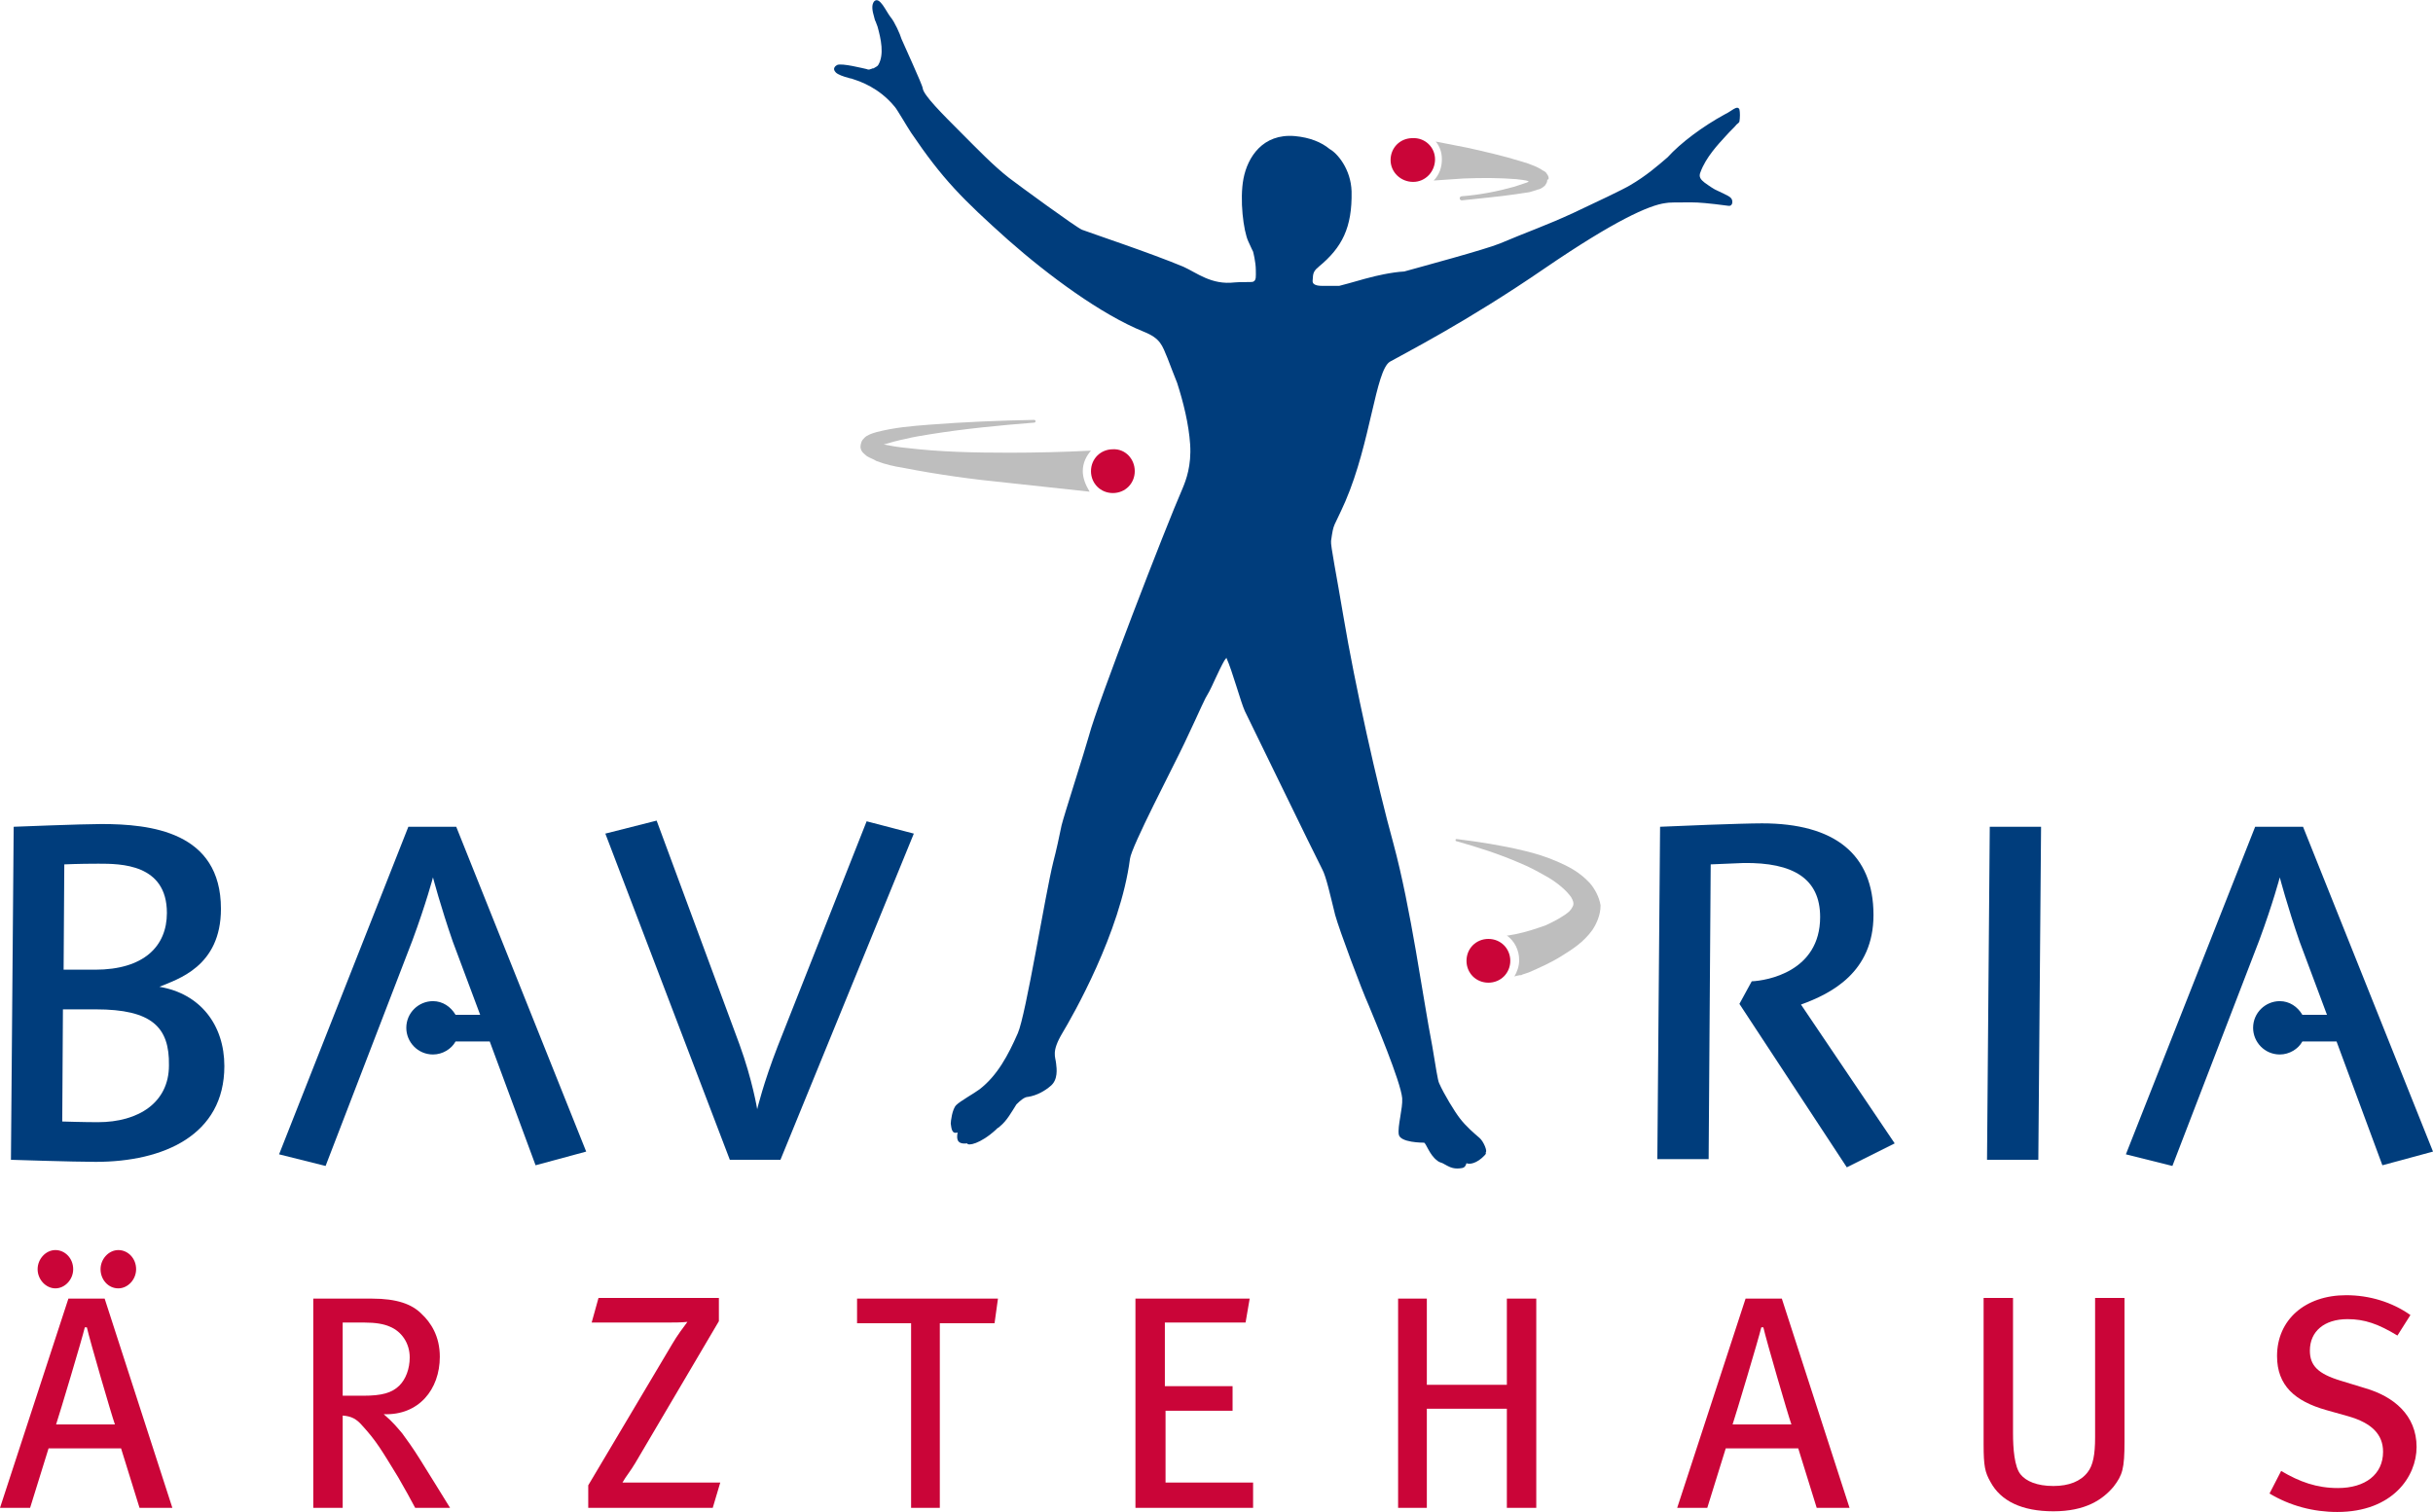 <?xml version="1.0" encoding="utf-8"?>
<!-- Generator: Adobe Illustrator 23.0.1, SVG Export Plug-In . SVG Version: 6.00 Build 0)  -->
<svg version="1.1" id="Ebene_1" xmlns="http://www.w3.org/2000/svg" xmlns:xlink="http://www.w3.org/1999/xlink" x="0px" y="0px"
	 viewBox="0 0 355.7 221.1" style="enable-background:new 0 0 355.7 221.1;" xml:space="preserve">
<style type="text/css">
	.st0{fill:#CA0538;}
	.st1{fill:#003D7C;}
	.st2{fill-rule:evenodd;clip-rule:evenodd;fill:#CA0538;}
	.st3{fill:#BEBEBE;}
</style>
<g>
	<path class="st0" d="M20.4,220.5l-2.7-8.7H7.1l-2.7,8.7H0l10-30.6h5.3l9.9,30.6H20.4z M8.1,188.4c-1.4,0-2.6-1.3-2.6-2.8
		c0-1.5,1.2-2.8,2.6-2.8c1.4,0,2.6,1.2,2.6,2.8C10.7,187.1,9.5,188.4,8.1,188.4z M12.7,194.1h-0.3c-0.4,1.7-3.7,12.7-4.2,14.2h8.6
		C16.3,206.9,13.1,195.9,12.7,194.1z M17.3,188.4c-1.5,0-2.6-1.3-2.6-2.8c0-1.5,1.2-2.8,2.6-2.8c1.4,0,2.6,1.2,2.6,2.8
		C19.9,187.1,18.7,188.4,17.3,188.4z"/>
	<path class="st0" d="M60.7,220.5c-0.9-1.7-1.3-2.4-2.5-4.5c-2.4-3.9-3.1-5.2-5.3-7.6c-0.8-0.9-1.5-1.3-2.8-1.4v13.5h-4.3v-30.6h8.6
		c3.6,0,5.8,0.8,7.2,2.2c1.4,1.3,2.7,3.3,2.7,6.3c0,4.8-3.1,8.6-8.2,8.4c1.4,1.2,2.1,2.1,2.7,2.8c0.6,0.8,1.6,2.2,2.6,3.8
		c1.3,2.1,3.8,6.1,4.4,7.1H60.7z M57,194c-0.9-0.4-2.1-0.6-3.7-0.6h-3.2v10.7h3c2.7,0,4.2-0.4,5.3-1.5c0.9-0.9,1.5-2.4,1.5-4.1
		C59.9,196.4,58.7,194.7,57,194z"/>
	<path class="st0" d="M104.2,220.5H86v-3.3l12.3-20.7c0.7-1.2,1.6-2.4,2.2-3.2c-0.9,0.1-2,0.1-3.5,0.1H86.5l1-3.6h17.6v3.4
		l-12.2,20.7c-0.7,1.2-1.4,2-1.9,2.9c0.9,0,2,0,3.1,0h11.2L104.2,220.5z"/>
	<path class="st0" d="M145.4,193.5h-8v27h-4.2v-27h-7.9v-3.6h20.6L145.4,193.5z"/>
	<path class="st0" d="M166,220.5v-30.6h16.7l-0.6,3.5h-11.8v9.3h9.9v3.6h-9.8v10.5h12.8v3.7H166z"/>
	<path class="st0" d="M220.3,220.5V206h-11.7v14.5h-4.2v-30.6h4.2v12.6h11.7v-12.6h4.3v30.6H220.3z"/>
	<path class="st0" d="M265.6,220.5l-2.7-8.7h-10.6l-2.7,8.7h-4.4l10-30.6h5.3l9.9,30.6H265.6z M257.8,194.1h-0.3
		c-0.4,1.7-3.7,12.7-4.2,14.2h8.6C261.4,206.9,258.2,195.9,257.8,194.1z"/>
	<path class="st0" d="M309,217.4c-1.6,1.9-4.1,3.6-8.8,3.6c-4.6,0-7.7-1.5-9.2-4.3c-0.8-1.4-1-2.3-1-5.5v-21.4h4.3v19.8
		c0,2.2,0.2,4.9,1.1,6c0.8,1,2.4,1.7,4.8,1.7c2.3,0,4-0.7,5-2c0.8-1,1.1-2.6,1.1-5.1v-20.4h4.3v21
		C310.6,214.8,310.3,215.7,309,217.4z"/>
	<path class="st0" d="M341.7,221.1c-3.5,0-6.9-0.9-9.9-2.7l1.7-3.3c2.7,1.6,5.2,2.5,8.3,2.5c4,0,6.6-2,6.6-5.3
		c0-2.5-1.6-4.2-5.1-5.2l-3.2-0.9c-4.6-1.3-7.2-3.6-7.2-7.9c0-5.3,4.1-8.9,10.1-8.9c3.4,0,6.7,1,9.4,2.9l-1.9,3
		c-2.8-1.7-4.8-2.4-7.3-2.4c-3.4,0-5.5,1.8-5.5,4.6c0,2.2,1.2,3.4,4.5,4.4l3.6,1.1c4.1,1.2,7.5,3.9,7.5,8.6
		C353.3,215.9,349.8,221.1,341.7,221.1z"/>
</g>
<path class="st1" d="M14,169.9c-3.2,0-12.4-0.3-12.4-0.3L2,120.9c0,0,10-0.4,12.8-0.4c7.2,0,17.5,1.1,17.5,12.4
	c0,8.5-6.4,10.3-9,11.4c6,1,9.5,5.6,9.5,11.6C32.8,166,23.9,169.9,14,169.9z M14,147.6H9.2L9.1,164c0,0,3.2,0.1,5.2,0.1
	c6,0,10.4-2.9,10.4-8.3C24.8,150.2,22.2,147.6,14,147.6z M14.4,126.3c-2.9,0-5,0.1-5,0.1l-0.1,15.4h4.6c7.1,0,10.5-3.4,10.5-8.3
	C24.4,126.3,17.6,126.3,14.4,126.3z"/>
<path class="st1" d="M114.1,169.6h-7.4l-18.2-47.7L96,120l12.1,32.7c1.9,5.2,2.6,9.5,2.6,9.5s0.9-3.8,3-9.2l13-32.9l6.9,1.8
	L114.1,169.6z"/>
<path class="st1" d="M270,170.7l-15.7-23.9l1.8-3.3c2.2-0.1,10-1.4,10-9.4c0-5.6-3.9-8-11.2-7.9l-4.8,0.2l-0.3,43.1h-7.5l0.4-48.6
	c2-0.1,11.9-0.5,14.9-0.5c10.6,0,16.3,4.5,16.3,13.4c0,8.4-6.2,11.5-10.6,13.1l13.7,20.3L270,170.7z"/>
<path class="st1" d="M298,169.6h-7.5l0.4-48.7h7.5L298,169.6z"/>
<path class="st1" d="M78.3,170.4l7.4-2l-19-47.5h-7l-18.9,47.9l6.8,1.7l12.7-33c2-5.4,3-9.2,3-9.2s1.1,4.2,2.9,9.4l4,10.7h-3.6
	c-0.7-1.2-1.9-2-3.3-2c-2.1,0-3.9,1.7-3.9,3.9c0,2.1,1.7,3.9,3.9,3.9c1.4,0,2.7-0.8,3.3-1.9h5L78.3,170.4z"/>
<path class="st1" d="M348.3,170.4l7.4-2l-19-47.5h-7l-18.9,47.9l6.8,1.7l12.7-33c2-5.4,3-9.2,3-9.2s1.1,4.2,2.9,9.4l4,10.7h-3.6
	c-0.7-1.2-1.9-2-3.3-2c-2.1,0-3.9,1.7-3.9,3.9c0,2.1,1.7,3.9,3.9,3.9c1.4,0,2.7-0.8,3.3-1.9h5L348.3,170.4z"/>
<path class="st1" d="M254.3,16c-0.3-0.7-1.2,0.3-2.1,0.7c-3.3,1.8-6.5,4.2-8.4,6.3c-1.4,1.2-3.1,2.7-5.5,4.1c-1,0.6-5,2.5-8.2,4
	c-4.1,1.9-6.8,2.8-10.8,4.5c-2.2,0.9-11.5,3.4-14,4.1c-1.9,0.1-4.4,0.7-5.1,0.9c-0.5,0.1-2.8,0.8-4.4,1.2c0,0,0,0,0,0
	c-0.5,0-1.1,0-1.9,0c-0.7,0-2,0.1-2-0.7c0.1-0.7-0.1-1.3,0.8-2l0.1-0.1c3.4-2.8,4.9-5.7,4.8-11c-0.1-3.3-2.1-5.6-3.2-6.2
	c0,0,0,0,0,0c-1.2-1-2.9-1.7-5.1-1.9c-4.7-0.4-6.9,3.1-7.5,6.2c-0.6,3.1,0,7.7,0.7,9.2c0.4,0.9,0.7,1.5,0.7,1.5s0.4,1.5,0.4,2.7
	c0,0.9,0.1,1.5-0.4,1.7c-0.3,0.1-1.8,0-2.7,0.1c-3.4,0.4-5.5-1.4-7.5-2.3c-4.8-2-13.2-4.8-14.8-5.4c-0.8-0.3-9.4-6.6-10.7-7.6
	c-2.3-1.8-4.7-4.3-6.9-6.5c-2.9-2.9-5.6-5.6-5.7-6.6c0-0.4-2.9-6.7-3.1-7.2c-0.2-0.7-1-2.5-1.6-3.2c-0.7-0.9-1.6-3.1-2.4-2.3
	c-0.4,0.5-0.3,1.3,0,2.3c0.1,0.3,0.1,0.5,0.2,0.6c0.1,0.3,0.2,0.5,0.3,0.8c0.5,1.8,1,4.1,0.1,5.6c-0.1,0.2-0.4,0.3-0.7,0.5
	c0,0-0.1,0-0.1,0c0,0,0,0,0,0h0c-0.1,0-0.2,0.1-0.3,0.1c-0.2,0.1-0.4,0.1-0.6,0c-0.5-0.1-3.6-0.9-4.3-0.6c-0.2,0.1-0.8,0.5-0.2,1.1
	c0.3,0.3,1.1,0.6,1.9,0.8c0,0,0,0,0,0c0.2,0.1,0.2,0,0.7,0.2c0.9,0.3,3.7,1.2,6,4c0.3,0.3,1.8,2.9,2.4,3.8
	c4.6,6.8,7.5,9.7,14.2,15.7c5.9,5.2,13.6,10.9,19.8,13.4c2.5,1,2.7,2,3.5,3.9c0.5,1.3,0.8,2.1,1.4,3.6c0.9,2.8,1.7,6,1.9,9
	c0.2,3.1-0.6,5.2-1.1,6.4c-2.5,5.7-12.5,31.6-13.7,36.2c-0.6,2.2-3.7,11.8-4,13.1c-0.3,1.5-0.8,3.8-1.2,5.3
	c-1.2,4.8-4,22.4-5.2,25.1c-1.4,3.2-3,6.2-5.6,8.2c-0.8,0.6-2.8,1.7-3.4,2.3c-0.6,0.6-0.8,2.4-0.8,2.7c0.1,0.6,0.1,1.6,1,1.3
	c-0.1,0.7-0.3,1.8,1.4,1.6c0.1,0.4,1.9,0.1,4.2-2c0.1-0.1,0.1-0.1,0.2-0.2c0.2-0.1,0.3-0.2,0.4-0.3c1-0.8,1.7-2.1,2.4-3.2
	c0.6-0.6,1.2-1.1,1.7-1.1c1.3-0.2,2.5-0.9,3.3-1.6c1.1-0.9,0.9-2.5,0.8-3.3c-0.1-1-0.7-1.7,0.9-4.4c1.5-2.5,8.5-14.7,9.9-25.5
	c0.2-1.8,6.4-13.6,8-17c2.7-5.7,2.7-6,3.6-7.5c0.3-0.5,1.4-3.1,2.2-4.5c0.1-0.1,0.2-0.3,0.3-0.4c0.9,2,2.1,6.5,2.7,7.8
	c1.1,2.2,10.1,20.8,11.3,23.1c0.6,1.1,1.2,3.9,1.9,6.7c0.6,2.2,3.9,11,4.9,13.2c0.9,2.2,4.7,11.2,4.9,13.6c0.1,1.5-0.7,4.1-0.5,5.3
	c0.2,1.2,3.5,1.2,3.7,1.2c0.3,0.1,0.8,1.8,1.9,2.6c0.2,0.2,0.5,0.3,0.8,0.4c0.4,0.2,1,0.6,1.5,0.7c0.4,0.1,0.9,0.1,1.4,0
	c0.4-0.1,0.5-0.4,0.6-0.7c0.4,0.2,1.5,0.1,2.7-1.2c0.1-0.1,0.2-0.3,0.1-0.4l0,0c0.3-0.1-0.3-1.6-0.9-2.1c-0.7-0.6-2-1.7-2.9-2.9
	c-0.7-0.9-2.3-3.5-3-5.1c-0.2-0.4-0.5-2.4-1-5.4c-1.4-7.2-3.1-20.1-5.7-29.7c-2.4-8.7-5.6-23.1-7.3-33.2c-1-6-1.9-10.4-1.8-11
	c0.4-2.8,0.3-1.7,2.1-5.8c3.7-8.6,4.4-19.1,6.5-20.4c2.1-1.2,11.2-5.8,22.7-13.7c10.1-6.9,15.2-9.2,17.6-9.5
	c0.4-0.1,1.7-0.1,2.9-0.1l0,0c0.4,0,0.7,0,1,0c0,0,0,0,0,0c0.9,0,2.3,0.1,5.3,0.5c0.7,0.1,0.7-0.9,0.3-1.2c-0.3-0.3-1.3-0.7-2.3-1.2
	c-0.7-0.4-1.2-0.8-1.5-1c-0.5-0.4-0.9-0.8-0.6-1.5c0.8-2.2,2.6-4.1,3.7-5.3c0.8-0.9,1.2-1.2,1.6-1.7l0,0c0.1-0.1,0.3-0.2,0.4-0.4
	C254.4,17.2,254.4,16.4,254.3,16z"/>
<g>
	<path class="st2" d="M165.9,68.9c0,1.8-1.4,3.2-3.2,3.2c-1.8,0-3.2-1.4-3.2-3.2c0-1.8,1.4-3.2,3.2-3.2
		C164.5,65.6,165.9,67.1,165.9,68.9z"/>
</g>
<g>
	<path class="st2" d="M214.4,140.5c0,1.8,1.4,3.2,3.2,3.2c1.8,0,3.2-1.4,3.2-3.2c0-1.8-1.4-3.2-3.2-3.2
		C215.8,137.3,214.4,138.7,214.4,140.5z"/>
</g>
<path class="st3" d="M158.3,68.9c0-1.2,0.5-2.2,1.2-3c-4,0.2-8,0.3-11.9,0.3c-5.1,0-10.1-0.1-15.1-0.7c-1.1-0.1-2.3-0.3-3.3-0.5
	c1-0.3,2.1-0.6,3.1-0.8c1.2-0.3,2.5-0.5,3.7-0.7c5-0.8,10.1-1.3,15.2-1.7c0.1,0,0.2-0.1,0.2-0.2c0-0.1-0.1-0.2-0.2-0.2
	c-5.1,0.1-10.2,0.3-15.3,0.7c-2.6,0.2-5.1,0.4-7.8,1.1c-0.3,0.1-0.7,0.2-1.1,0.4c-0.2,0.1-0.4,0.2-0.6,0.4c-0.1,0.1-0.3,0.3-0.4,0.5
	c-0.1,0.2-0.2,0.6-0.2,0.9c0.1,0.7,0.5,0.9,0.7,1.1c0.2,0.2,0.4,0.3,0.6,0.4c0.4,0.2,0.7,0.3,1,0.5c1.3,0.5,2.6,0.8,3.9,1
	c5.1,1,10.2,1.7,15.3,2.2l12,1.3C158.7,70.9,158.3,69.9,158.3,68.9z M127.9,65.4C127.9,65.4,127.9,65.4,127.9,65.4
	C127.9,65.4,127.9,65.4,127.9,65.4z"/>
<path class="st3" d="M232.4,129.1c-1.5-1.6-3.1-2.4-4.7-3.1c-1.6-0.7-3.2-1.2-4.9-1.6c-3.3-0.8-6.6-1.3-9.8-1.7
	c-0.1,0-0.2,0-0.2,0.1c0,0.1,0,0.2,0.1,0.2c3.2,0.9,6.3,1.9,9.3,3.2c1.5,0.6,2.9,1.4,4.3,2.2c1.3,0.8,2.5,1.8,3.2,2.8
	c0.3,0.5,0.4,0.9,0.3,1.2c-0.1,0.2-0.2,0.5-0.6,0.9c-0.8,0.7-2.1,1.4-3.4,2c-1.4,0.5-2.9,1-4.4,1.3l-1.1,0.2c0.1,0,0,0,0,0l-0.1,0
	l-0.1,0c1.1,0.8,1.8,2.1,1.8,3.6c0,0.9-0.3,1.7-0.7,2.4l0.3-0.1l0.5-0.1l0,0l0.1,0l0,0l0.1,0l0.2-0.1l0.3-0.1l0.6-0.2
	c1.6-0.7,3.2-1.4,4.8-2.4c1.6-1,3.2-2,4.5-3.8c0.6-0.9,1.2-2.2,1.2-3.6C233.8,131.1,233.1,129.9,232.4,129.1z"/>
<g>
	<path class="st2" d="M203.3,23.4c0,1.8,1.5,3.2,3.3,3.2c1.8,0,3.2-1.5,3.2-3.3c0-1.8-1.5-3.2-3.3-3.1
		C204.7,20.2,203.3,21.6,203.3,23.4z"/>
</g>
<path class="st3" d="M226.4,26.2L226.4,26.2c0,0,0-0.1,0-0.1c0-0.1,0-0.1,0-0.2c-0.1-0.2-0.1-0.3-0.2-0.4c-0.2-0.4-0.5-0.5-0.7-0.6
	c-0.4-0.3-0.7-0.4-1.1-0.6c-0.7-0.3-1.3-0.5-2-0.7c-2.6-0.8-5.2-1.4-7.9-2l-4.6-0.9c0.6,0.7,0.9,1.6,0.9,2.6c0,1.2-0.4,2.3-1.2,3.1
	c1.5-0.1,3-0.2,4.4-0.3c2.6-0.1,5.2-0.1,7.7,0.1c0.6,0.1,1.2,0.1,1.8,0.3c0,0-0.2,0.2-0.3,0.2c-0.6,0.2-1.2,0.4-1.8,0.6
	c-2.5,0.7-5.1,1.2-7.7,1.4h0c-0.2,0-0.3,0.2-0.3,0.3c0,0.2,0.2,0.3,0.3,0.3c2.6-0.3,5.2-0.5,7.9-0.9c0.7-0.1,1.3-0.2,2-0.3
	c0.3-0.1,0.7-0.2,1-0.3c0.2-0.1,0.4-0.1,0.6-0.2c0.2-0.1,0.4-0.2,0.7-0.5c0.1-0.2,0.3-0.4,0.3-0.7l0-0.1L226.4,26.2z"/>
</svg>
